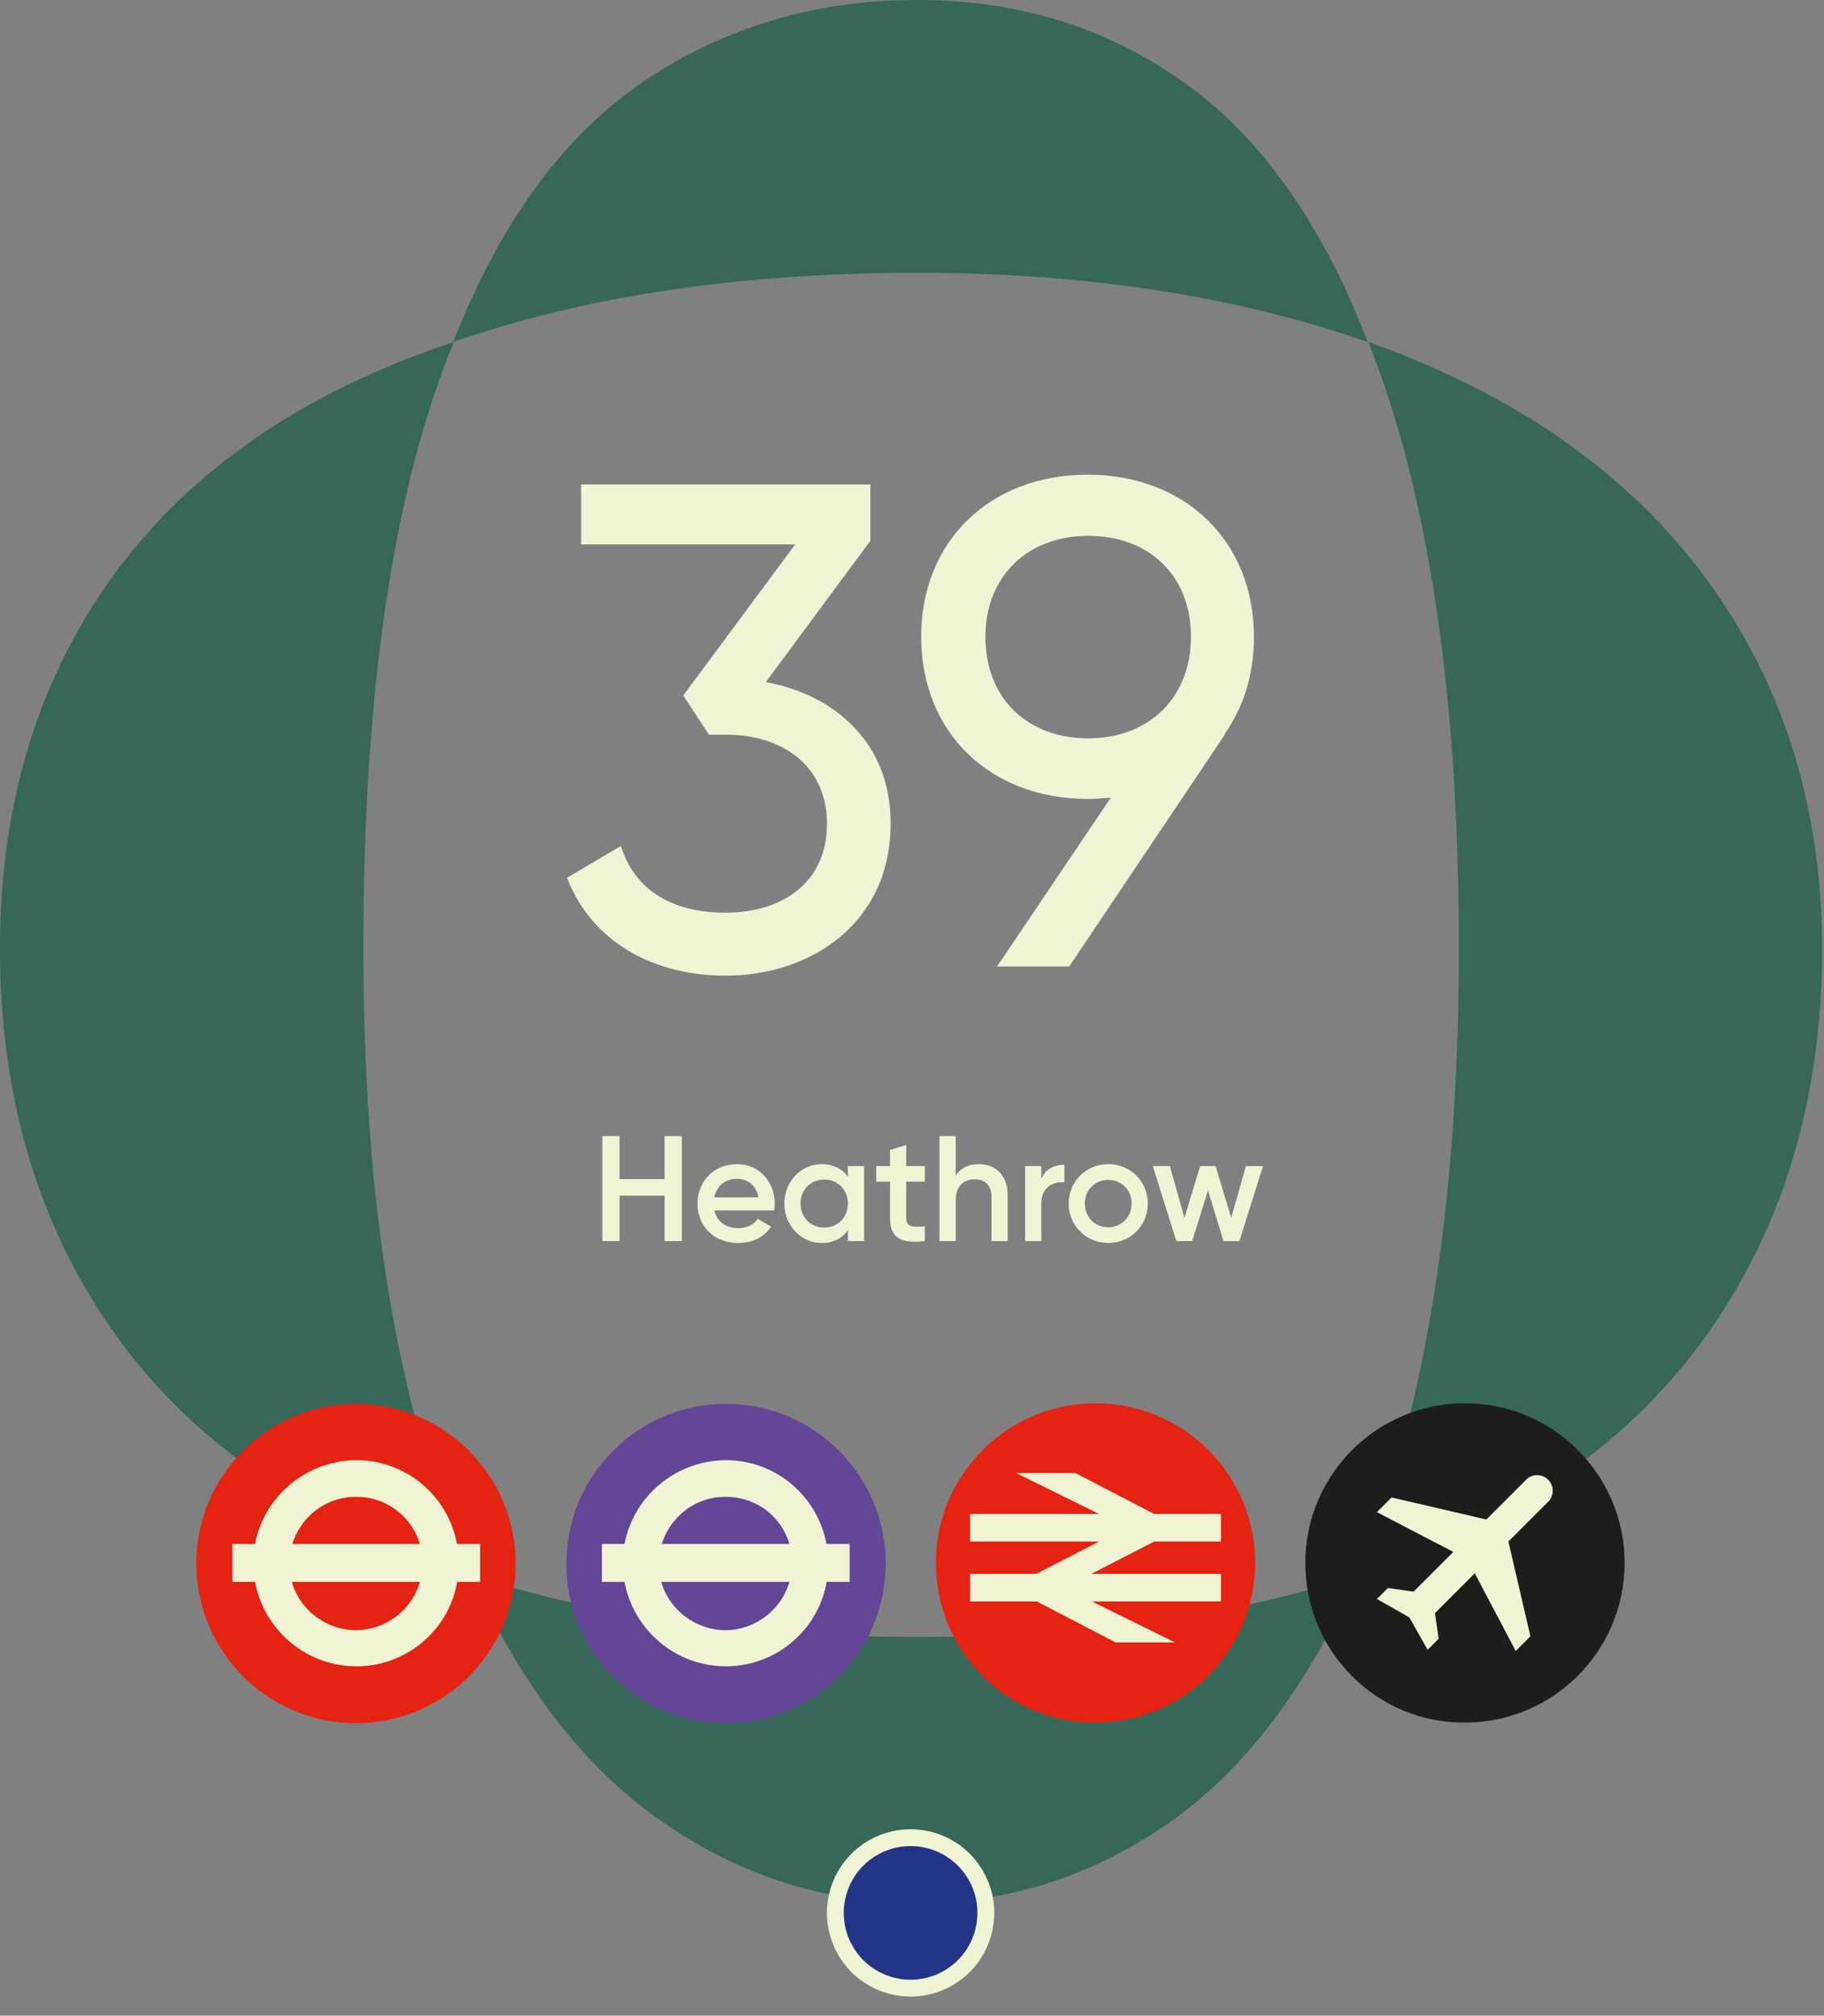 <svg width="219" height="242" viewBox="0 0 219 242" fill="none" xmlns="http://www.w3.org/2000/svg">
<rect x="0" y="0" width="219" height="242" fill="#808080" stroke="none"/>
<path d="M164.215 41.054C158.707 26.733 151.289 16.304 141.962 9.768C132.709 3.231 122.133 0 110.162 0C97.971 0 87.028 3.231 77.407 9.694C67.787 16.157 60.075 26.586 54.42 41.054C70.284 35.546 88.864 32.755 110.162 32.755C130.359 32.755 148.352 35.546 164.215 41.054Z" fill="#366759"/>
<path d="M54.494 41.054C36.574 47.002 23.061 56.256 13.807 68.815C4.627 81.373 0 96.355 0 113.834C0 132.121 4.774 147.764 14.248 160.763C23.722 173.762 37.896 183.236 56.55 189.185C47.957 170.531 43.624 145.414 43.624 113.834C43.624 82.915 47.223 58.68 54.494 41.054Z" fill="#366759"/>
<path d="M204.681 69.255C195.354 56.697 181.841 47.296 164.289 41.054C171.486 59.047 175.158 83.282 175.158 113.834C175.158 144.606 171.119 169.723 163.04 189.112C181.327 183.163 195.207 173.689 204.608 160.69C214.008 147.691 218.782 132.048 218.782 113.761C218.709 96.649 214.008 81.814 204.681 69.255Z" fill="#366759"/>
<path d="M56.623 189.112C62.572 202.405 70.21 212.319 79.611 218.782C88.938 225.245 99.146 228.476 110.236 228.476C121.032 228.476 130.946 225.318 140.126 219.002C149.306 212.687 156.871 202.698 162.967 189.112C147.764 194.106 130.212 196.529 110.236 196.529C89.599 196.529 71.752 194.106 56.623 189.112Z" fill="#366759"/>
<path d="M118.314 76.453C118.314 69.182 123.382 64.335 130.652 64.335C137.923 64.335 142.991 69.035 142.991 76.453C142.991 83.797 137.923 88.644 130.652 88.644C123.382 88.644 118.314 83.87 118.314 76.453ZM150.555 76.453C150.555 64.922 142.256 56.991 130.579 56.991C118.902 56.991 110.603 64.922 110.603 76.453C110.603 87.983 118.902 95.915 130.579 95.915C131.607 95.915 132.488 95.841 133.37 95.768L119.71 116.038H128.376L147.103 88.13H147.03C149.306 84.898 150.555 81.006 150.555 76.453ZM91.949 81.887L104.507 64.922V58.166H69.769V65.363H95.474L82.034 83.503L85.119 88.203H87.102C94.079 88.203 99.293 92.022 99.293 98.926C99.293 105.829 94.079 109.575 87.102 109.575C80.786 109.575 76.232 106.931 74.543 101.57L68.08 105.389C71.091 113.173 78.582 117.139 87.102 117.139C97.53 117.139 106.931 110.676 106.931 98.926C107.004 89.305 100.321 83.43 91.949 81.887Z" fill="#F0F4D5"/>
<path d="M79.791 136.4H81.862V149H79.791V143.546H74.391V149H72.322V136.4H74.391V141.566H79.791V136.4ZM85.784 145.328C86.09 146.732 87.224 147.452 88.664 147.452C89.744 147.452 90.554 146.966 90.986 146.336L92.588 147.272C91.76 148.496 90.41 149.234 88.646 149.234C85.676 149.234 83.75 147.2 83.75 144.5C83.75 141.836 85.676 139.766 88.502 139.766C91.184 139.766 93.02 141.926 93.02 144.518C93.02 144.788 92.984 145.076 92.948 145.328H85.784ZM85.766 143.744H91.058C90.788 142.196 89.654 141.53 88.484 141.53C87.026 141.53 86.036 142.394 85.766 143.744ZM101.806 140H103.75V149H101.806V147.704C101.122 148.658 100.06 149.234 98.656 149.234C96.208 149.234 94.174 147.164 94.174 144.5C94.174 141.818 96.208 139.766 98.656 139.766C100.06 139.766 101.122 140.342 101.806 141.278V140ZM98.962 147.38C100.582 147.38 101.806 146.174 101.806 144.5C101.806 142.826 100.582 141.62 98.962 141.62C97.342 141.62 96.118 142.826 96.118 144.5C96.118 146.174 97.342 147.38 98.962 147.38ZM111.038 141.872H108.806V146.192C108.806 147.344 109.562 147.326 111.038 147.254V149C108.05 149.36 106.862 148.532 106.862 146.192V141.872H105.206V140H106.862V138.056L108.806 137.48V140H111.038V141.872ZM117.535 139.766C119.551 139.766 120.991 141.134 120.991 143.474V149H119.047V143.672C119.047 142.304 118.255 141.584 117.031 141.584C115.753 141.584 114.745 142.34 114.745 144.176V149H112.801V136.4H114.745V141.152C115.339 140.216 116.311 139.766 117.535 139.766ZM125.028 141.512C125.568 140.288 126.666 139.838 127.8 139.838V141.944C126.522 141.854 125.028 142.448 125.028 144.464V149H123.084V140H125.028V141.512ZM133.063 149.234C130.435 149.234 128.311 147.164 128.311 144.5C128.311 141.818 130.435 139.766 133.063 139.766C135.709 139.766 137.815 141.818 137.815 144.5C137.815 147.164 135.709 149.234 133.063 149.234ZM133.063 147.344C134.647 147.344 135.871 146.138 135.871 144.5C135.871 142.862 134.647 141.656 133.063 141.656C131.479 141.656 130.255 142.862 130.255 144.5C130.255 146.138 131.479 147.344 133.063 147.344ZM149.589 140H151.641L148.815 149H146.907L145.035 142.934L143.145 149H141.237L138.411 140H140.463L142.209 146.21L144.099 140H145.953L147.825 146.21L149.589 140Z" fill="#F0F4D5"/>
<path d="M42.743 206.885C53.319 206.885 61.911 198.292 61.911 187.717C61.911 177.141 53.319 168.548 42.743 168.548C32.167 168.548 23.575 177.141 23.575 187.717C23.575 198.292 32.167 206.885 42.743 206.885Z" fill="#E42313"/>
<path d="M42.816 179.711C38.41 179.638 34.811 183.236 34.738 187.643C34.664 192.049 38.263 195.648 42.669 195.721C47.076 195.721 50.675 192.196 50.748 187.79C50.822 183.31 47.223 179.711 42.816 179.711ZM42.669 200.054C35.839 199.981 30.405 194.399 30.405 187.569C30.478 180.739 36.06 175.305 42.89 175.305C49.72 175.378 55.154 180.96 55.081 187.79C55.081 194.62 49.499 200.128 42.669 200.054Z" fill="#F0F4D5"/>
<path d="M57.651 185.366H27.908V189.92H57.651V185.366Z" fill="#F0F4D5"/>
<path d="M87.175 206.885C97.751 206.885 106.343 198.292 106.343 187.717C106.343 177.141 97.751 168.548 87.175 168.548C76.599 168.548 68.007 177.141 68.007 187.717C67.933 198.292 76.526 206.885 87.175 206.885Z" fill="#654595"/>
<path d="M87.175 179.711C82.769 179.638 79.17 183.236 79.096 187.643C79.023 192.049 82.622 195.648 87.028 195.721C91.435 195.721 95.033 192.196 95.107 187.79C95.18 183.31 91.655 179.711 87.175 179.711ZM87.028 200.054C80.198 199.981 74.763 194.399 74.763 187.569C74.837 180.739 80.418 175.305 87.248 175.305C94.079 175.378 99.513 180.96 99.44 187.79C99.44 194.62 93.858 200.128 87.028 200.054Z" fill="#F0F4D5"/>
<path d="M102.01 185.366H72.266V189.92H102.01V185.366Z" fill="#F0F4D5"/>
<path d="M112.365 187.643C112.365 177.067 120.958 168.475 131.534 168.475C142.109 168.475 150.702 177.067 150.702 187.643C150.702 198.218 142.109 206.811 131.534 206.811C120.958 206.884 112.365 198.292 112.365 187.643Z" fill="#E42313"/>
<path d="M141.081 197.19L131.093 192.269H146.589V188.965H131.02L138.584 185.072H146.589V181.767H138.584L129.11 176.847H121.986L131.974 181.767H116.478V185.072H131.974L124.41 188.965H116.478V192.269H124.483L133.957 197.19H141.081Z" fill="#F0F4D5"/>
<path d="M156.724 187.643C156.724 177.067 165.317 168.475 175.892 168.475C186.468 168.475 195.061 177.067 195.061 187.643C195.061 198.218 186.468 206.811 175.892 206.811C165.317 206.884 156.724 198.292 156.724 187.643Z" fill="#1D1D1B"/>
<path d="M181.988 198.218L183.751 196.456L181.107 185.072L185.88 180.299C186.615 179.564 186.615 178.389 185.88 177.655C185.146 176.92 183.971 176.92 183.236 177.655L178.463 182.429L167.079 179.785L165.317 181.547L174.497 186.321L169.723 191.095L166.639 190.654L165.317 191.976L169.209 194.179L171.412 198.072L172.734 196.75L172.294 193.665L177.067 188.891L181.988 198.218Z" fill="#F0F4D5"/>
<path d="M109.354 238.685C114.348 238.685 118.388 234.645 118.388 229.651C118.388 224.657 114.348 220.618 109.354 220.618C104.36 220.618 100.321 224.657 100.321 229.651C100.321 234.645 104.36 238.685 109.354 238.685Z" fill="#243588"/>
<path d="M113.845 237.486C118.166 234.993 119.649 229.469 117.156 225.147C114.663 220.826 109.138 219.344 104.817 221.837C100.496 224.33 99.013 229.854 101.506 234.175C103.999 238.497 109.524 239.979 113.845 237.486Z" stroke="#F0F4D5" stroke-width="2.02"/>
</svg>
